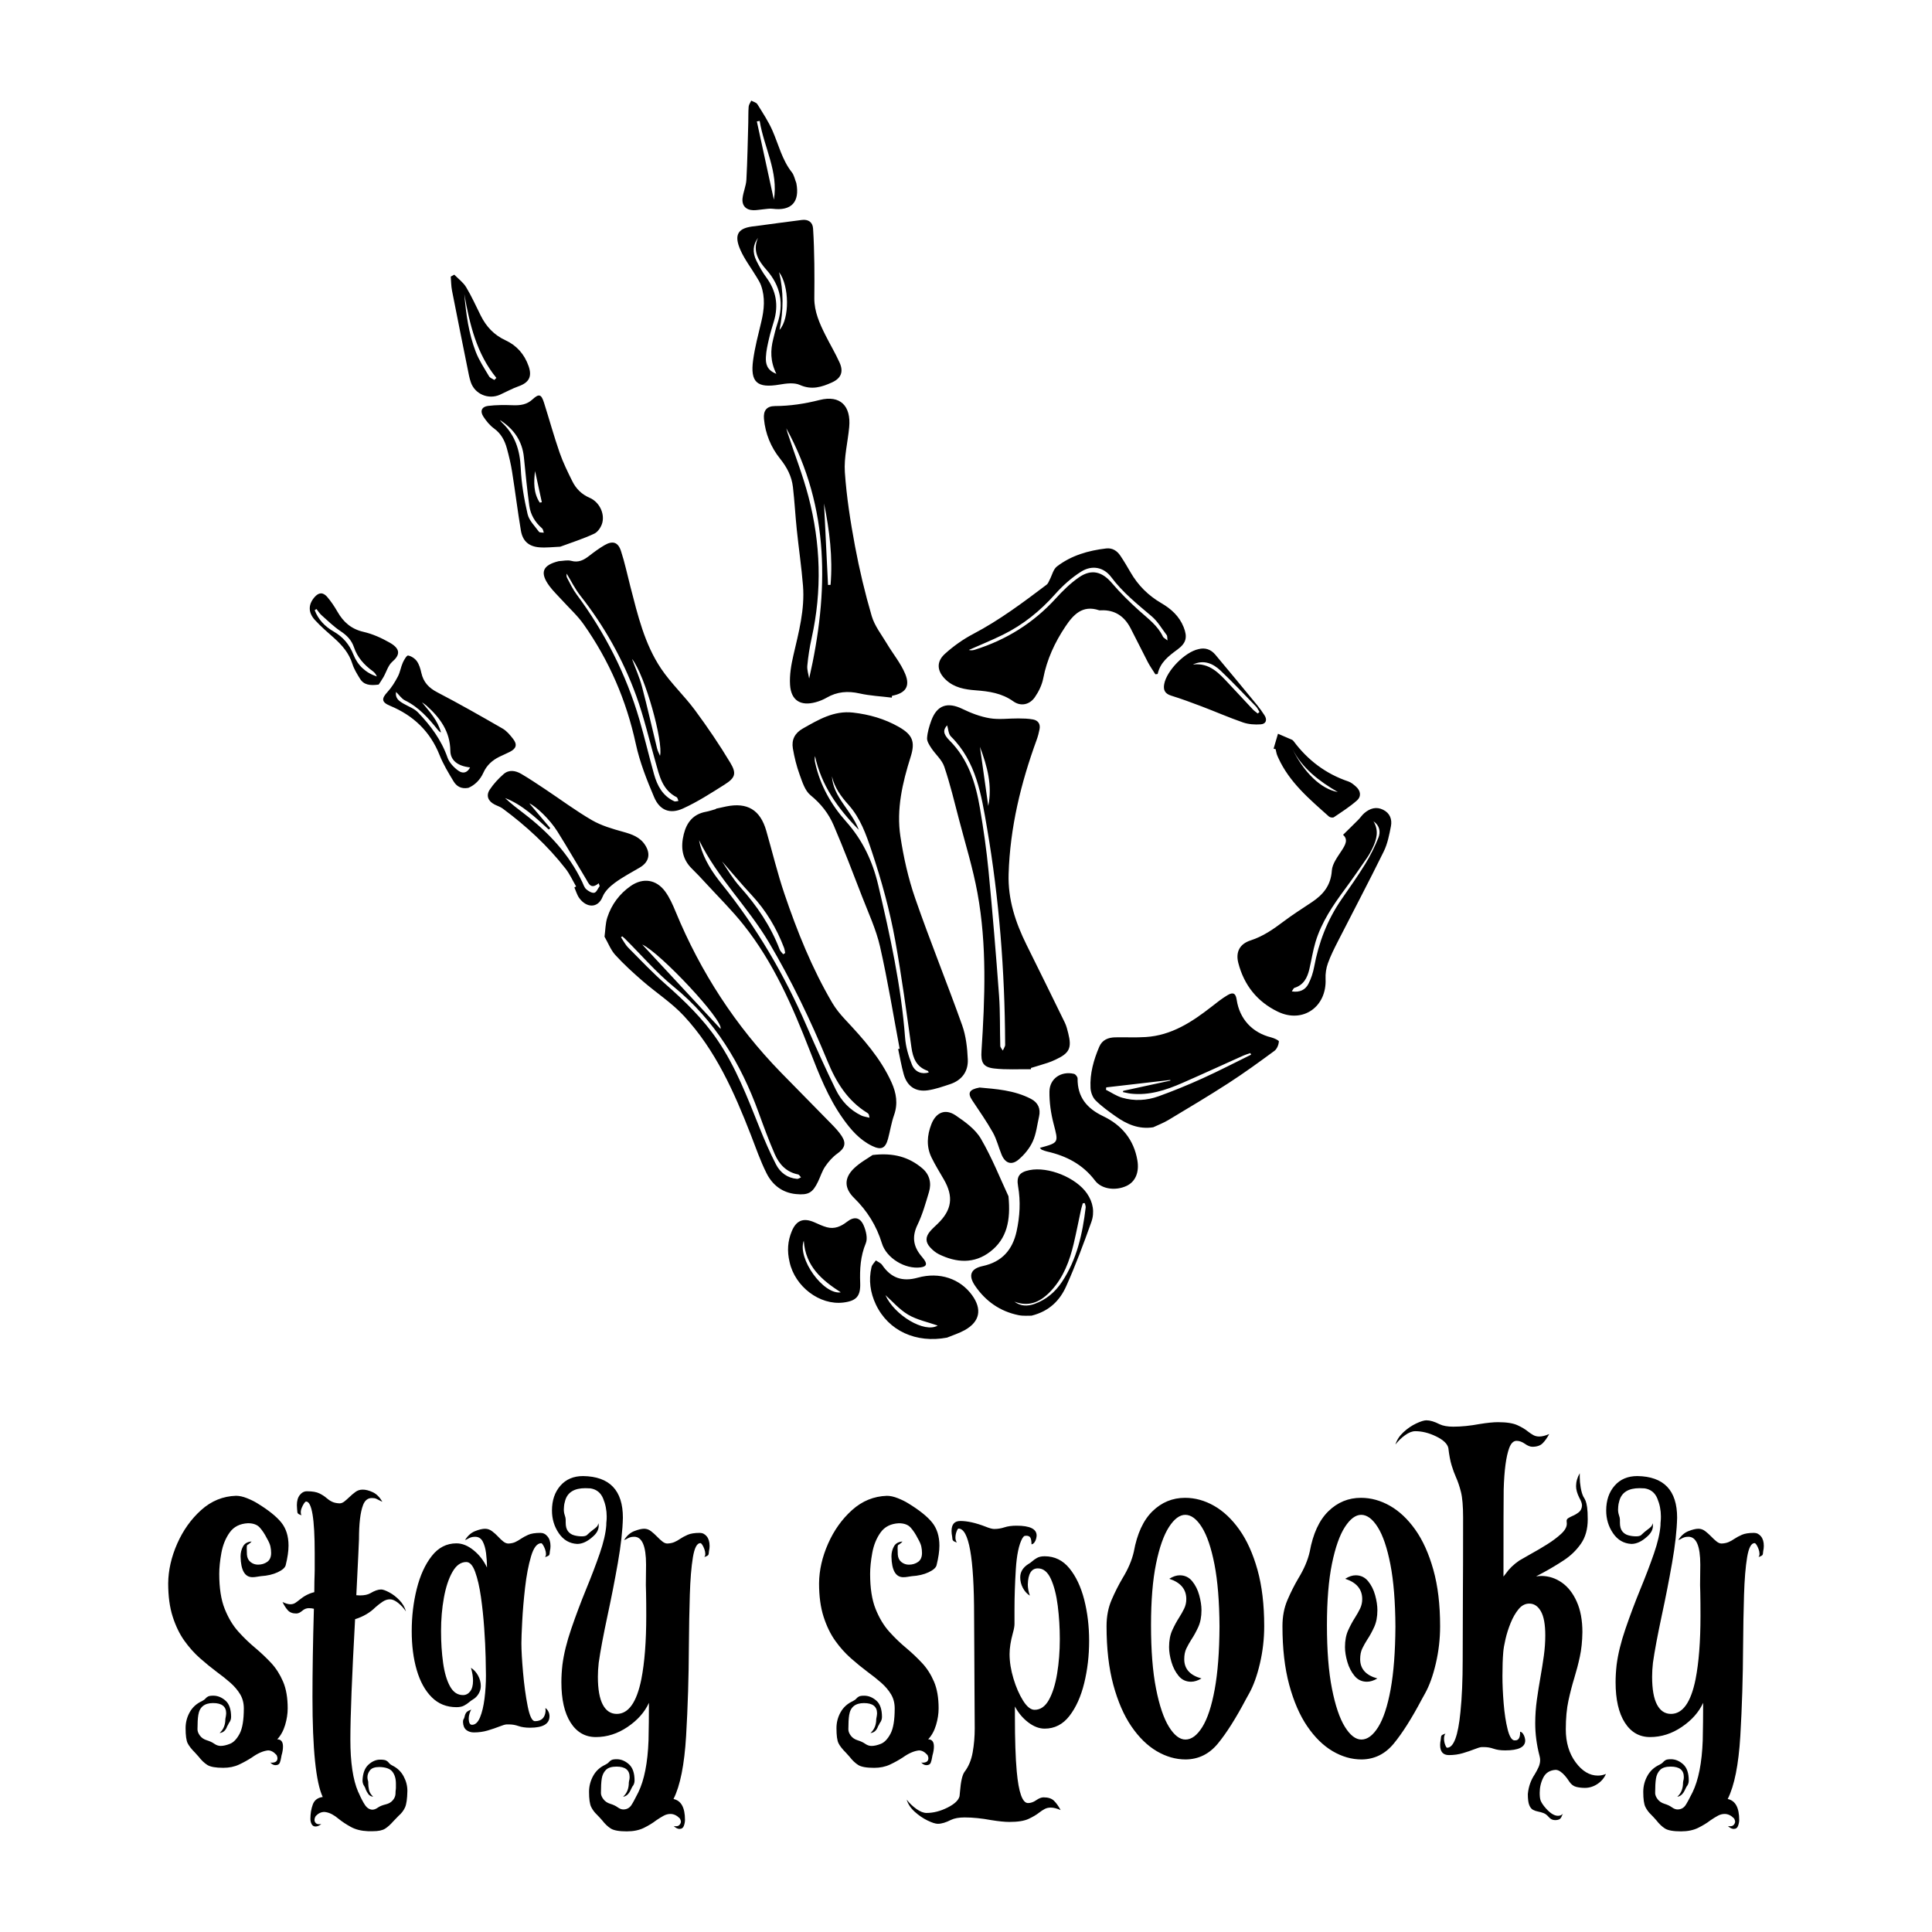 <?xml version="1.0" encoding="utf-8"?>
<!-- Generator: Adobe Illustrator 25.2.0, SVG Export Plug-In . SVG Version: 6.00 Build 0)  -->
<svg version="1.1" id="Layer_1" xmlns="http://www.w3.org/2000/svg" xmlns:xlink="http://www.w3.org/1999/xlink" x="0px" y="0px"
	 viewBox="0 0 1080 1080" style="enable-background:new 0 0 1080 1080;" xml:space="preserve">
<path d="M158.24,940.04c1.72,4.01,2.58,9,2.58,14.96c0,2.98-0.48,6.07-1.43,9.28c-0.96,3.21-2.43,5.88-4.41,8.02
	c2.14,0,3.21,1.34,3.21,4.01c0,1.53-0.27,3.17-0.8,4.93l-0.23,1.26c-0.15,0.99-0.4,1.95-0.74,2.86c-0.34,0.92-1.17,1.38-2.46,1.38
	c-0.99,0-1.95-0.5-2.87-1.49l0.69,0.11c2.22,0,3.32-0.84,3.32-2.52c0-0.31-0.06-0.61-0.17-0.92c-0.11-0.31-0.21-0.57-0.29-0.8
	l-0.23-0.23c-1.45-1.6-2.98-2.41-4.58-2.41c-2.75,0.3-5.73,1.6-8.94,3.9c-2.22,1.45-4.62,2.79-7.22,4.01
	c-2.6,1.22-5.54,1.83-8.83,1.83c-4.28,0-7.26-0.54-8.94-1.6c-1.68-1.07-3.29-2.6-4.81-4.58l-2.06-2.29
	c-1.99-1.99-3.36-3.74-4.13-5.27c-0.76-1.53-1.15-4.35-1.15-8.48c0-3.13,0.76-6.07,2.29-8.83c1.53-2.75,3.78-4.81,6.76-6.19
	c0.92-0.46,1.58-0.93,2.01-1.43c0.42-0.5,0.92-0.9,1.49-1.2c0.57-0.3,1.55-0.46,2.92-0.46c2.44,0,4.72,0.92,6.82,2.75
	c2.1,1.83,3.15,4.89,3.15,9.17c0,1.22-0.42,2.37-1.26,3.44c-0.23,0.54-0.54,1.11-0.92,1.72c-0.84,2.37-2.25,3.63-4.24,3.78
	c2.14-1.91,3.21-4.51,3.21-7.79c0.3-1.53,0.46-2.6,0.46-3.21c0-3.82-2.45-5.73-7.33-5.73c-4.81,0-7.56,2.22-8.25,6.65
	c-0.31,1.91-0.46,4.58-0.46,8.02c0,1.15,0.46,2.33,1.38,3.55c0.92,1.22,2.2,2.08,3.84,2.58c1.64,0.5,3.04,1.15,4.18,1.95
	c1.15,0.8,2.33,1.2,3.55,1.2c1.53,0,3.28-0.4,5.27-1.2c1.99-0.8,3.76-2.67,5.33-5.62c1.56-2.94,2.35-7.66,2.35-14.15
	c0-2.98-0.69-5.62-2.06-7.91c-1.38-2.29-3.19-4.43-5.44-6.42c-2.25-1.99-4.8-4.01-7.62-6.07c-3.06-2.29-6.17-4.83-9.34-7.62
	c-3.17-2.79-6.09-6.05-8.77-9.8c-2.67-3.74-4.85-8.23-6.53-13.47c-1.68-5.23-2.52-11.44-2.52-18.62c0.08-7.34,1.76-14.73,5.04-22.18
	c3.28-7.45,7.75-13.71,13.41-18.8c5.65-5.08,12.15-7.74,19.48-7.96c1.83,0,3.86,0.44,6.07,1.32c2.22,0.88,4.13,1.82,5.73,2.81
	c6.26,3.82,10.75,7.41,13.47,10.77c2.71,3.36,4.07,7.68,4.07,12.95c0,3.06-0.54,6.73-1.6,11c-0.38,1.37-1.87,2.68-4.47,3.9
	c-2.6,1.22-5.73,1.95-9.4,2.18c-0.69,0.08-1.43,0.19-2.23,0.34c-0.8,0.15-1.62,0.23-2.46,0.23c-4.28,0-6.49-3.86-6.65-11.58
	c0-2.06,0.46-3.93,1.38-5.62c0.92-1.68,2.52-2.6,4.81-2.75c-0.46,0.54-1.07,1.07-1.83,1.6c-0.23,0.08-0.44,0.21-0.63,0.4
	c-0.19,0.19-0.29,0.74-0.29,1.66l0.11,3.67c0.15,1.83,0.84,3.23,2.06,4.18c1.22,0.96,2.6,1.43,4.13,1.43c1.99,0,3.7-0.52,5.16-1.55
	c1.45-1.03,2.18-2.69,2.18-4.99c0-1.22-0.13-2.44-0.4-3.67c-0.27-1.22-0.94-2.75-2.01-4.58c-1.15-2.29-2.45-4.26-3.9-5.9
	c-1.45-1.64-3.67-2.46-6.65-2.46c-4.51,0.23-7.91,1.95-10.2,5.16c-2.29,3.21-3.84,7.01-4.64,11.4c-0.8,4.39-1.2,8.31-1.2,11.75
	c0,7.95,1.01,14.46,3.04,19.54c2.02,5.08,4.58,9.34,7.68,12.78c3.09,3.44,6.36,6.57,9.8,9.4c3.06,2.6,5.92,5.33,8.6,8.19
	C154.32,932.59,156.52,936.03,158.24,940.04z M219.38,986.97c-0.92-0.46-1.57-0.96-1.95-1.49c-0.38-0.54-0.9-0.97-1.55-1.32
	c-0.65-0.34-1.78-0.51-3.38-0.51c-2.29,0-4.47,0.93-6.53,2.81c-2.06,1.87-3.17,4.83-3.32,8.88c0,1.15,0.34,2.22,1.03,3.21
	c0.46,0.76,0.69,1.3,0.69,1.6c0.38,0.92,0.88,1.81,1.49,2.69c0.61,0.88,1.53,1.39,2.75,1.55c-1.3-1.22-2.08-2.52-2.35-3.9
	c-0.27-1.37-0.4-2.52-0.4-3.44v-0.57c0-0.46-0.04-0.76-0.12-0.92c-0.23-0.69-0.34-1.38-0.34-2.06c0-1.38,0.48-2.68,1.43-3.9
	c0.96-1.22,2.69-1.83,5.21-1.83c3.59,0.08,6.04,0.95,7.33,2.64c1.3,1.68,1.95,3.9,1.95,6.65v2.52c0,0.23-0.02,0.46-0.06,0.69
	c-0.04,0.23-0.08,0.55-0.12,0.98c-0.04,0.42-0.06,0.97-0.06,1.66c-0.08,1.22-0.59,2.39-1.55,3.5c-0.96,1.11-2.23,1.85-3.84,2.23
	c-1.91,0.46-3.4,1.07-4.47,1.83c-1.07,0.76-2.1,1.15-3.09,1.15c-1.6-0.08-2.96-0.94-4.07-2.58c-1.11-1.64-2.27-3.88-3.5-6.7
	l-0.34-0.69c-2.91-6.72-4.36-16.47-4.36-29.22c0-12.99,0.88-35.41,2.64-67.28c4.58-1.45,8.37-3.67,11.35-6.65
	c1.38-1.22,2.73-2.27,4.07-3.15c1.34-0.88,2.69-1.32,4.07-1.32c1.37,0,2.9,0.67,4.58,2.01c1.68,1.34,3.13,2.92,4.36,4.76
	c-0.61-2.29-1.82-4.37-3.61-6.25c-1.8-1.87-3.71-3.34-5.73-4.41c-2.03-1.07-3.53-1.61-4.53-1.61c-1.68,0-3.67,0.69-5.96,2.06
	c-1.45,0.84-3.4,1.26-5.85,1.26l-2.06-0.11c0.99-19.86,1.49-30.29,1.49-31.29c0-8.79,0.76-15.17,2.29-19.14
	c0.99-2.6,2.64-3.9,4.93-3.9c0.99,0,1.79,0.13,2.41,0.4c0.61,0.27,1.18,0.55,1.72,0.86c0.53,0.31,1.11,0.57,1.72,0.8
	c-1.53-2.6-3.32-4.37-5.39-5.33c-2.06-0.96-3.94-1.43-5.62-1.43c-1.53,0-2.89,0.44-4.07,1.32c-1.19,0.88-2.29,1.82-3.32,2.81
	c-1.03,0.99-1.99,1.83-2.87,2.52c-0.88,0.69-1.78,1.03-2.69,1.03c-1.68-0.08-3.08-0.38-4.18-0.92c-1.11-0.53-2.16-1.24-3.15-2.12
	c-0.99-0.88-2.29-1.72-3.9-2.52c-1.6-0.8-3.94-1.2-6.99-1.2c-1.53,0-2.85,0.69-3.95,2.06c-1.11,1.38-1.66,3.29-1.66,5.73l0.12,2.18
	c0.08,0.38,0.11,0.75,0.11,1.09c0,0.34,0.04,0.65,0.12,0.92c0.08,0.27,0.29,0.52,0.63,0.75c0.34,0.23,0.9,0.46,1.66,0.69
	c-0.31-0.38-0.46-0.92-0.46-1.6c0-0.84,0.19-1.72,0.57-2.64c0.38-0.92,0.8-1.72,1.26-2.41c0.46-0.69,0.84-1.03,1.15-1.03
	c3.21,0,4.81,9.63,4.81,28.88v9.28c0,0.92-0.02,1.85-0.06,2.81c-0.04,0.96-0.08,2.18-0.11,3.67c-0.04,1.49-0.06,3.5-0.06,6.02
	c-2.91,0.69-5.66,2.1-8.25,4.24c-0.84,0.69-1.64,1.28-2.41,1.78c-0.76,0.5-1.68,0.74-2.75,0.74c-1.15,0-2.6-0.42-4.35-1.26
	c0.92,1.91,1.91,3.46,2.98,4.64c1.07,1.19,2.64,1.78,4.7,1.78c1.07,0,2.18-0.5,3.32-1.49c1.15-0.99,2.37-1.49,3.67-1.49
	c1.07,0,2.02,0.12,2.87,0.34c-0.54,18.72-0.8,35.19-0.8,49.4c0,29.03,1.91,47.64,5.73,55.81c-2.83,0.38-4.68,1.79-5.56,4.24
	c-0.88,2.44-1.32,5.12-1.32,8.02c0,1.07,0.23,2.04,0.69,2.92c0.46,0.88,1.18,1.32,2.18,1.32c1.07,0,2.14-0.46,3.21-1.38l-1.15,0.12
	c-0.92,0-1.59-0.25-2.01-0.74c-0.42-0.5-0.63-1.01-0.63-1.55c0-0.76,0.19-1.45,0.57-2.06l0.11-0.23c1.45-1.53,3.06-2.29,4.81-2.29
	l0.92,0.11c2.22,0.38,4.58,1.64,7.11,3.78c1.99,1.61,4.28,3.11,6.88,4.53c2.6,1.41,5.77,2.2,9.51,2.35h2.75
	c3.06,0,5.33-0.48,6.82-1.43c1.49-0.96,3-2.31,4.53-4.07l2.98-3.09c1.6-1.37,2.81-2.94,3.61-4.7c0.8-1.76,1.24-4.85,1.32-9.28
	c0-2.83-0.71-5.54-2.12-8.14C224.21,990.33,222.13,988.34,219.38,986.97z M302.13,856.89c-2.98,0-5.27,0.36-6.88,1.09
	c-1.6,0.73-2.94,1.45-4.01,2.18c-1.07,0.73-2.12,1.34-3.15,1.83c-1.03,0.5-2.31,0.78-3.84,0.86c-0.99,0-1.97-0.38-2.92-1.15
	c-0.96-0.76-1.93-1.68-2.92-2.75c-0.99-1.07-2.1-2.06-3.32-2.98c-1.22-0.92-2.52-1.38-3.9-1.38c-1.53,0-3.4,0.44-5.62,1.32
	c-2.22,0.88-4.09,2.54-5.62,4.99c0.53-0.15,1.05-0.38,1.55-0.69c0.5-0.3,1.07-0.57,1.72-0.8c0.65-0.23,1.43-0.34,2.35-0.34
	c1.91,0,3.32,0.86,4.24,2.58c0.92,1.72,1.55,3.9,1.89,6.53c0.34,2.64,0.52,5.33,0.52,8.08c-1.83-3.9-4.34-7.12-7.51-9.68
	c-3.17-2.56-6.36-3.84-9.57-3.84c-5.5,0-10.11,2.37-13.81,7.11c-3.71,4.74-6.49,10.85-8.37,18.34c-1.87,7.49-2.81,15.36-2.81,23.61
	c0,8.1,0.93,15.36,2.81,21.77c1.87,6.42,4.66,11.48,8.37,15.19c3.7,3.71,8.31,5.56,13.81,5.56c1.76,0,3.17-0.29,4.24-0.86
	c1.07-0.57,1.99-1.18,2.75-1.83c0.76-0.65,1.53-1.2,2.29-1.66c1.3-0.76,2.35-1.83,3.15-3.21s1.2-2.79,1.2-4.24
	c0-2.06-0.52-4.03-1.55-5.9c-1.03-1.87-2.35-3.3-3.95-4.3c0.76,2.6,1.15,5,1.15,7.22c0,2.6-0.54,4.58-1.6,5.96
	c-1.07,1.38-2.41,2.06-4.01,2.06c-3.06,0-5.48-1.64-7.28-4.93c-1.8-3.28-3.08-7.66-3.84-13.12c-0.76-5.46-1.15-11.36-1.15-17.71
	c0-6.57,0.53-12.8,1.6-18.68c1.07-5.88,2.65-10.68,4.76-14.38c2.1-3.71,4.68-5.56,7.74-5.56c1.99,0,3.65,1.85,4.99,5.56
	c1.34,3.71,2.41,8.37,3.21,13.98c0.8,5.61,1.41,11.42,1.83,17.42c0.42,6,0.69,11.42,0.8,16.27c0.11,4.85,0.17,8.23,0.17,10.14
	c0,4.43-0.27,8.77-0.8,13.01c-0.54,4.24-1.38,7.74-2.52,10.49c-1.15,2.75-2.64,4.13-4.47,4.13c-1.22,0-1.83-1.22-1.83-3.67
	c0-0.76,0.15-1.66,0.46-2.69c0.3-1.03,0.65-1.74,1.03-2.12c-1.53,0.46-2.52,1.05-2.98,1.78c-0.46,0.73-0.76,1.55-0.92,2.46
	c-0.08,0.38-0.23,0.74-0.46,1.09s-0.34,0.86-0.34,1.55c0.08,2.06,0.69,3.55,1.83,4.47c1.15,0.92,2.56,1.38,4.24,1.38
	c2.75,0,5.35-0.36,7.79-1.09c2.44-0.73,4.58-1.45,6.42-2.18c1.83-0.73,3.17-1.13,4.01-1.2h1.49c1.76,0,3.51,0.3,5.27,0.92
	c1.76,0.61,3.9,0.92,6.42,0.92c7.26,0,10.89-2.14,10.89-6.42c0-0.99-0.23-1.91-0.69-2.75c-0.46-0.84-0.99-1.45-1.6-1.83l0.11,1.61
	c-0.31,3.82-2.29,5.73-5.96,5.73c-1.6,0-2.96-2.81-4.07-8.42c-1.11-5.62-1.97-11.9-2.58-18.85c-0.61-6.95-0.92-12.38-0.92-16.28
	c0-2.37,0.15-6.47,0.46-12.32c0.3-5.85,0.84-12.11,1.6-18.8c0.76-6.69,1.87-12.49,3.32-17.42c1.45-4.93,3.36-7.39,5.73-7.39
	c0.23,0,0.55,0.33,0.97,0.97c0.42,0.65,0.8,1.45,1.15,2.41c0.34,0.96,0.52,1.85,0.52,2.69c0,0.69-0.19,1.26-0.57,1.72
	c1.45-0.46,2.25-0.88,2.41-1.26c0.15-0.38,0.23-0.72,0.23-1.03c0-0.3,0.04-0.65,0.11-1.03c0.23-0.99,0.34-1.95,0.34-2.86
	c0-2.29-0.56-4.09-1.66-5.39C304.98,857.54,303.66,856.89,302.13,856.89z M391.18,856.89c-2.9,0-5.18,0.36-6.82,1.09
	c-1.64,0.73-3.02,1.47-4.13,2.23c-1.11,0.76-2.2,1.38-3.27,1.83c-1.07,0.46-2.37,0.73-3.9,0.8c-0.92,0-1.85-0.38-2.81-1.15
	c-0.96-0.76-1.95-1.68-2.98-2.75c-1.03-1.07-2.14-2.06-3.32-2.98c-1.19-0.92-2.46-1.38-3.84-1.38c-1.45,0-3.31,0.44-5.56,1.32
	c-2.25,0.88-4.15,2.54-5.67,4.99c0.53-0.15,1.05-0.38,1.55-0.69c0.5-0.3,1.07-0.57,1.72-0.8c0.65-0.23,1.43-0.34,2.35-0.34
	c4.43,0,6.65,5.2,6.65,15.59l-0.12,11.46l0.12,4.35c0.08,3.44,0.11,7.68,0.11,12.72c0,14.37-0.92,26.21-2.75,35.53
	c-2.6,12.91-7.18,19.37-13.75,19.37c-3.36,0-5.96-1.72-7.79-5.16c-1.83-3.44-2.75-8.63-2.75-15.59c0-2.44,0.15-5.04,0.46-7.79
	c0.92-6.57,2.6-15.55,5.04-26.93c2.06-9.55,3.95-19.21,5.67-29c1.72-9.78,2.65-18.18,2.81-25.21c0-15.28-7.41-23.04-22.23-23.27
	c-5.35,0-9.59,1.8-12.72,5.39c-3.13,3.59-4.7,8.21-4.7,13.87c0,4.74,1.28,8.98,3.84,12.72c2.56,3.75,5.98,5.73,10.26,5.96
	c2.9,0,5.88-1.41,8.94-4.24c2.06-1.83,3.09-3.82,3.09-5.96c0-0.46-0.08-0.92-0.23-1.37c-0.08,0.76-0.34,1.39-0.8,1.89
	c-0.46,0.5-1.15,1.07-2.06,1.72c-0.92,0.65-2.14,1.7-3.67,3.15c-0.61,0.38-1.49,0.57-2.64,0.57c-1.45,0-2.89-0.19-4.3-0.57
	c-1.42-0.38-2.56-1.13-3.44-2.24c-0.88-1.11-1.32-2.73-1.32-4.87v-1.61c0-0.69-0.17-1.53-0.52-2.52c-0.34-0.99-0.52-2.06-0.52-3.21
	l0.11-1.83c0-0.61,0.23-1.72,0.69-3.32c1.38-4.51,5.12-6.76,11.23-6.76l2.87,0.11c3.36,0.54,5.71,2.41,7.05,5.62
	c1.34,3.21,2.01,6.57,2.01,10.08c0,1.22-0.04,2.12-0.12,2.69c-0.08,0.57-0.11,1.32-0.11,2.24c-0.31,4.35-1.53,9.63-3.67,15.82
	c-2.14,6.19-4.66,12.8-7.56,19.83c-3.06,7.49-5.85,14.92-8.37,22.29c-2.52,7.37-4.16,14.08-4.93,20.11
	c-0.38,3.44-0.57,6.65-0.57,9.63c0,9.7,1.72,17.25,5.16,22.63c3.44,5.39,8.14,8.08,14.1,8.08c6.26,0,12.19-1.89,17.76-5.67
	c5.58-3.78,9.55-8.27,11.92-13.47c0,7.18-0.08,14.21-0.23,21.09c-0.46,12.45-2.37,22.12-5.73,29c-1.91,3.82-3.25,6.26-4.01,7.33
	c-1.07,1.45-2.52,2.18-4.36,2.18c-0.99,0-2.05-0.4-3.15-1.2c-1.11-0.8-2.48-1.45-4.13-1.95c-1.64-0.5-2.92-1.36-3.84-2.58
	c-0.92-1.22-1.38-2.37-1.38-3.44c0-3.44,0.15-6.13,0.46-8.08c0.3-1.95,1.07-3.55,2.29-4.81c1.22-1.26,3.21-1.89,5.96-1.89
	c4.89,0,7.33,1.95,7.33,5.85c0,0.76-0.11,1.53-0.34,2.29l-0.11,0.8c0,3.36-1.07,6-3.21,7.91c1.83-0.23,3.28-1.57,4.35-4.01l0.8-1.6
	c0.84-0.99,1.26-2.14,1.26-3.44c0-4.2-1.05-7.24-3.15-9.11c-2.1-1.87-4.37-2.81-6.82-2.81c-1.38,0-2.35,0.15-2.92,0.46
	c-0.57,0.3-1.07,0.71-1.49,1.2c-0.42,0.5-1.09,0.97-2.01,1.43c-2.98,1.38-5.23,3.46-6.76,6.25c-1.53,2.79-2.29,5.75-2.29,8.88
	c0,4.05,0.4,6.88,1.2,8.48c0.8,1.6,1.85,3.02,3.15,4.24c0.92,0.92,1.91,1.99,2.98,3.21c1.53,1.99,3.13,3.51,4.81,4.58
	c1.68,1.07,4.66,1.6,8.94,1.6c3.74,0,6.93-0.65,9.57-1.95c2.64-1.3,4.95-2.71,6.93-4.24c1.45-0.99,2.81-1.83,4.07-2.52
	c1.26-0.69,2.54-1.03,3.84-1.03c1.83,0,3.55,0.8,5.16,2.41l0.23,0.34c0.08,0.15,0.17,0.38,0.29,0.69c0.11,0.3,0.17,0.61,0.17,0.92
	c0,0.53-0.23,1.09-0.69,1.66c-0.46,0.57-1.15,0.86-2.06,0.86c-0.54,0-0.96-0.04-1.26-0.11c1.15,1.07,2.22,1.6,3.21,1.6
	c1.22,0,2.04-0.57,2.46-1.72c0.42-1.15,0.63-2.25,0.63-3.32c0-6.88-2.14-10.77-6.42-11.69c3.74-7.41,6.09-19.18,7.05-35.3
	c0.95-16.12,1.47-32.85,1.55-50.2c0.08-10.39,0.25-19.92,0.52-28.6c0.27-8.67,0.84-15.66,1.72-20.97c0.88-5.31,2.27-7.97,4.18-7.97
	c0.3,0,0.67,0.33,1.09,0.97c0.42,0.65,0.8,1.45,1.15,2.41c0.34,0.96,0.52,1.85,0.52,2.69c0,0.69-0.19,1.26-0.57,1.72
	c1.38-0.46,2.14-0.88,2.29-1.26c0.15-0.38,0.23-0.72,0.23-1.03c0-0.3,0.04-0.65,0.11-1.03c0.23-0.99,0.34-1.95,0.34-2.86
	c0-2.29-0.54-4.09-1.6-5.39C394.01,857.54,392.71,856.89,391.18,856.89z M518.28,980.89l0.23,0.23c0.08,0.23,0.17,0.5,0.29,0.8
	c0.12,0.3,0.17,0.61,0.17,0.92c0,1.68-1.11,2.52-3.32,2.52l-0.69-0.11c0.92,0.99,1.87,1.49,2.87,1.49c1.3,0,2.12-0.46,2.46-1.38
	c0.34-0.92,0.59-1.87,0.74-2.86l0.23-1.26c0.53-1.76,0.8-3.4,0.8-4.93c0-2.67-1.07-4.01-3.21-4.01c1.99-2.14,3.46-4.81,4.41-8.02
	c0.96-3.21,1.43-6.3,1.43-9.28c0-5.96-0.86-10.95-2.58-14.96c-1.72-4.01-3.92-7.45-6.59-10.31c-2.67-2.87-5.54-5.6-8.6-8.19
	c-3.44-2.83-6.71-5.96-9.8-9.4c-3.09-3.44-5.65-7.7-7.68-12.78c-2.03-5.08-3.04-11.59-3.04-19.54c0-3.44,0.4-7.35,1.2-11.75
	c0.8-4.39,2.35-8.19,4.64-11.4c2.29-3.21,5.69-4.93,10.2-5.16c2.98,0,5.19,0.82,6.65,2.46c1.45,1.64,2.75,3.61,3.9,5.9
	c1.07,1.83,1.74,3.36,2.01,4.58c0.27,1.22,0.4,2.45,0.4,3.67c0,2.29-0.73,3.95-2.18,4.99c-1.45,1.03-3.17,1.55-5.16,1.55
	c-1.53,0-2.91-0.48-4.13-1.43c-1.22-0.95-1.91-2.35-2.06-4.18l-0.11-3.67c0-0.92,0.1-1.47,0.29-1.66c0.19-0.19,0.4-0.32,0.63-0.4
	c0.76-0.53,1.38-1.07,1.83-1.6c-2.29,0.15-3.9,1.07-4.81,2.75c-0.92,1.68-1.38,3.55-1.38,5.62c0.15,7.72,2.37,11.58,6.65,11.58
	c0.84,0,1.66-0.08,2.46-0.23c0.8-0.15,1.55-0.27,2.23-0.34c3.67-0.23,6.8-0.95,9.4-2.18c2.6-1.22,4.09-2.52,4.47-3.9
	c1.07-4.28,1.6-7.95,1.6-11c0-5.27-1.36-9.59-4.07-12.95c-2.71-3.36-7.2-6.95-13.47-10.77c-1.6-0.99-3.52-1.93-5.73-2.81
	c-2.22-0.88-4.24-1.32-6.07-1.32c-7.33,0.23-13.83,2.89-19.48,7.96c-5.65,5.08-10.12,11.35-13.41,18.8
	c-3.29,7.45-4.97,14.84-5.04,22.18c0,7.18,0.84,13.39,2.52,18.62c1.68,5.23,3.86,9.72,6.53,13.47c2.67,3.74,5.6,7.01,8.77,9.8
	c3.17,2.79,6.28,5.33,9.34,7.62c2.82,2.06,5.37,4.09,7.62,6.07c2.25,1.99,4.07,4.13,5.44,6.42c1.38,2.29,2.06,4.93,2.06,7.91
	c0,6.49-0.78,11.21-2.35,14.15c-1.57,2.94-3.34,4.81-5.33,5.62c-1.99,0.8-3.74,1.2-5.27,1.2c-1.22,0-2.41-0.4-3.55-1.2
	c-1.15-0.8-2.54-1.45-4.18-1.95c-1.64-0.5-2.92-1.36-3.84-2.58c-0.92-1.22-1.38-2.41-1.38-3.55c0-3.44,0.15-6.11,0.46-8.02
	c0.69-4.43,3.44-6.65,8.25-6.65c4.89,0,7.33,1.91,7.33,5.73c0,0.61-0.15,1.68-0.46,3.21c0,3.28-1.07,5.88-3.21,7.79
	c1.99-0.15,3.4-1.41,4.24-3.78c0.38-0.61,0.69-1.18,0.92-1.72c0.84-1.07,1.26-2.21,1.26-3.44c0-4.28-1.05-7.34-3.15-9.17
	c-2.1-1.83-4.37-2.75-6.82-2.75c-1.38,0-2.35,0.15-2.92,0.46c-0.57,0.31-1.07,0.71-1.49,1.2c-0.42,0.5-1.09,0.97-2.01,1.43
	c-2.98,1.38-5.23,3.44-6.76,6.19c-1.53,2.75-2.29,5.69-2.29,8.83c0,4.13,0.38,6.95,1.15,8.48c0.76,1.53,2.14,3.28,4.13,5.27
	l2.06,2.29c1.53,1.99,3.13,3.51,4.81,4.58c1.68,1.07,4.66,1.6,8.94,1.6c3.28,0,6.23-0.61,8.83-1.83c2.6-1.22,5-2.56,7.22-4.01
	c3.21-2.29,6.19-3.59,8.94-3.9C515.3,978.49,516.83,979.29,518.28,980.89z M597.82,876.72c-3.67-4.51-8.29-6.76-13.87-6.76
	c-1.76,0-3.17,0.31-4.24,0.92c-1.07,0.61-1.97,1.24-2.69,1.89c-0.73,0.65-1.51,1.2-2.35,1.66c-2.91,1.91-4.36,4.36-4.36,7.34
	c0,2.06,0.5,4.03,1.49,5.9c0.99,1.87,2.29,3.31,3.9,4.3c-0.76-2.22-1.15-4.28-1.15-6.19c0.15-6.03,2.02-9.05,5.62-9.05
	c3.06,0,5.48,1.97,7.28,5.9c1.79,3.94,3.08,8.94,3.84,15.01c0.76,6.07,1.15,12.28,1.15,18.62c0,6.8-0.5,13.22-1.49,19.25
	c-0.99,6.04-2.52,10.93-4.58,14.67c-2.06,3.74-4.74,5.62-8.02,5.62c-2.14,0-4.28-1.7-6.42-5.1c-2.14-3.4-3.94-7.51-5.39-12.32
	c-1.45-4.81-2.18-9.4-2.18-13.75c0-3.36,0.61-7.26,1.83-11.69c0.61-2.14,0.92-3.86,0.92-5.16v-8.37c0-6.8,0.25-14.19,0.74-22.18
	c0.5-7.98,1.7-13.73,3.61-17.25c0.53-0.84,0.96-1.3,1.26-1.38c0.3-0.08,0.61-0.12,0.92-0.12c1.22,0,2.02,0.4,2.41,1.2
	c0.38,0.8,0.57,2.01,0.57,3.61c0.61-0.08,1.15-0.42,1.6-1.03c0.46-0.61,0.78-1.3,0.97-2.06c0.19-0.76,0.29-1.38,0.29-1.83
	c0-3.67-3.74-5.5-11.23-5.5c-2.67,0-4.93,0.31-6.76,0.92c-1.83,0.61-3.74,0.92-5.73,0.92c-1.07,0-2.64-0.42-4.7-1.26
	c-5.5-2.14-10.24-3.21-14.21-3.21c-3.29,0-4.93,1.87-4.93,5.62c0,0.92,0.11,1.95,0.34,3.09c0.08,0.38,0.12,0.73,0.12,1.03
	c0,0.31,0.06,0.59,0.17,0.86c0.12,0.27,0.34,0.52,0.69,0.74c0.34,0.23,0.9,0.46,1.66,0.69c-0.53-0.76-0.8-1.64-0.8-2.63
	c0-1.22,0.21-2.39,0.63-3.5c0.42-1.11,0.78-1.66,1.09-1.66c5.81,0,8.71,16.31,8.71,48.94l0.12,20.4c0,7.34,0.04,14.6,0.11,21.78
	l0.12,20.63c0,4.58-0.38,9.03-1.15,13.35c-0.76,4.32-2.29,7.97-4.58,10.94c-1.22,1.68-2.06,5.39-2.52,11.12l-0.23,2.41
	c-0.54,2.29-2.79,4.43-6.76,6.42c-3.97,1.99-7.87,2.98-11.69,2.98c-1.68,0-3.57-0.74-5.67-2.23c-2.1-1.49-3.91-3.23-5.44-5.22
	c0.76,2.52,2.27,4.8,4.53,6.82c2.25,2.02,4.64,3.65,7.16,4.87c2.52,1.22,4.43,1.83,5.73,1.83c2.06,0,4.51-0.73,7.33-2.18
	c1.91-0.92,4.47-1.38,7.68-1.38c4.51,0,9.44,0.5,14.78,1.49c4.28,0.69,7.68,1.03,10.2,1.03c4.74,0,8.33-0.57,10.77-1.72
	c2.44-1.15,4.43-2.33,5.96-3.55c0.99-0.76,1.99-1.42,2.98-1.95c0.99-0.54,2.14-0.8,3.44-0.8c1.53,0,3.36,0.46,5.5,1.38
	c-1.15-2.14-2.37-3.86-3.67-5.16c-1.3-1.3-3.25-1.95-5.85-1.95c-1.22,0-2.6,0.53-4.13,1.6c-1.53,1.07-3.06,1.6-4.58,1.6
	c-3.13,0-5.23-5.89-6.3-17.65c-0.69-7.56-1.03-17.8-1.03-30.72v-5.62c1.91,3.59,4.39,6.55,7.45,8.88c3.06,2.33,6.11,3.5,9.17,3.5
	c5.58,0,10.2-2.37,13.87-7.11c3.67-4.74,6.42-10.85,8.25-18.34c1.83-7.49,2.75-15.36,2.75-23.61c0-8.18-0.92-15.85-2.75-23.04
	C604.24,887.07,601.49,881.22,597.82,876.72z M666.01,916.48c1.38-2.06,2.65-4.39,3.84-6.99c1.18-2.6,1.78-5.73,1.78-9.4
	c0-2.52-0.42-5.31-1.26-8.37c-0.84-3.06-2.16-5.67-3.95-7.85c-1.8-2.18-4.11-3.27-6.93-3.27c-1.83,0-3.78,0.65-5.85,1.95
	c6.34,2.06,9.51,5.85,9.51,11.35c0,1.91-0.4,3.69-1.2,5.33c-0.8,1.64-1.74,3.31-2.81,4.99c-1.38,2.14-2.66,4.51-3.84,7.11
	c-1.19,2.6-1.78,5.73-1.78,9.4c0,2.52,0.44,5.29,1.32,8.31c0.88,3.02,2.22,5.62,4.01,7.79c1.79,2.18,4.11,3.27,6.93,3.27
	c1.83,0,3.78-0.61,5.85-1.83c-6.42-1.76-9.63-5.35-9.63-10.77c0-2.37,0.4-4.37,1.2-6.02C664.01,919.83,664.94,918.17,666.01,916.48z
	 M702.92,877.46c2.52,8.98,3.78,19.5,3.78,31.58c0,7.11-0.8,14.08-2.41,20.92c-1.6,6.84-3.63,12.44-6.07,16.79l-1.72,3.1
	c-5.65,10.7-10.89,18.97-15.7,24.81c-4.81,5.85-10.81,8.81-17.99,8.88c-5.58,0-10.98-1.55-16.22-4.64
	c-5.23-3.09-9.95-7.72-14.15-13.87c-4.2-6.15-7.56-13.89-10.09-23.21c-2.52-9.32-3.78-20.25-3.78-32.78
	c0-5.42,0.93-10.31,2.81-14.67c1.87-4.36,3.92-8.4,6.13-12.15c3.13-5.12,5.23-10.05,6.3-14.79c1.83-10.08,5.31-17.63,10.43-22.63
	c5.12-5,11.19-7.51,18.22-7.51c5.58,0,10.98,1.49,16.22,4.47c5.23,2.98,9.95,7.43,14.15,13.35
	C697.03,861.03,700.4,868.48,702.92,877.46z M681.71,909.26c-0.08-13.91-1.01-25.48-2.81-34.73c-1.8-9.24-4.15-16.18-7.05-20.8
	c-2.9-4.62-6-6.93-9.28-6.93c-3.13,0-6.17,2.27-9.11,6.82c-2.94,4.55-5.35,11.39-7.22,20.51c-1.87,9.13-2.81,20.57-2.81,34.33
	c0,14.21,0.93,26.06,2.81,35.53c1.87,9.48,4.28,16.58,7.22,21.32c2.94,4.74,6.02,7.11,9.23,7.11c3.36,0,6.49-2.33,9.4-6.99
	c2.9-4.66,5.21-11.67,6.93-21.03C680.74,935.03,681.64,923.32,681.71,909.26z M764.35,916.48c1.38-2.06,2.65-4.39,3.84-6.99
	c1.18-2.6,1.78-5.73,1.78-9.4c0-2.52-0.42-5.31-1.26-8.37c-0.84-3.06-2.16-5.67-3.95-7.85c-1.8-2.18-4.11-3.27-6.93-3.27
	c-1.83,0-3.78,0.65-5.85,1.95c6.34,2.06,9.51,5.85,9.51,11.35c0,1.91-0.4,3.69-1.2,5.33c-0.8,1.64-1.74,3.31-2.81,4.99
	c-1.38,2.14-2.66,4.51-3.84,7.11c-1.19,2.6-1.78,5.73-1.78,9.4c0,2.52,0.44,5.29,1.32,8.31c0.88,3.02,2.22,5.62,4.01,7.79
	c1.79,2.18,4.11,3.27,6.93,3.27c1.83,0,3.78-0.61,5.85-1.83c-6.42-1.76-9.63-5.35-9.63-10.77c0-2.37,0.4-4.37,1.2-6.02
	C762.34,919.83,763.28,918.17,764.35,916.48z M805.03,909.04c0,7.11-0.8,14.08-2.41,20.92c-1.6,6.84-3.63,12.44-6.07,16.79
	l-1.72,3.1c-5.65,10.7-10.89,18.97-15.7,24.81c-4.81,5.85-10.81,8.81-17.99,8.88c-5.58,0-10.98-1.55-16.22-4.64
	c-5.23-3.09-9.95-7.72-14.15-13.87c-4.2-6.15-7.56-13.89-10.09-23.21c-2.52-9.32-3.78-20.25-3.78-32.78
	c0-5.42,0.93-10.31,2.81-14.67c1.87-4.36,3.92-8.4,6.13-12.15c3.13-5.12,5.23-10.05,6.3-14.79c1.83-10.08,5.31-17.63,10.43-22.63
	c5.12-5,11.19-7.51,18.22-7.51c5.58,0,10.98,1.49,16.22,4.47c5.23,2.98,9.95,7.43,14.15,13.35c4.2,5.92,7.56,13.37,10.08,22.35
	C803.77,886.44,805.03,896.96,805.03,909.04z M780.05,909.26c-0.08-13.91-1.01-25.48-2.81-34.73c-1.8-9.24-4.15-16.18-7.05-20.8
	c-2.9-4.62-6-6.93-9.28-6.93c-3.13,0-6.17,2.27-9.11,6.82c-2.94,4.55-5.35,11.39-7.22,20.51c-1.87,9.13-2.81,20.57-2.81,34.33
	c0,14.21,0.93,26.06,2.81,35.53c1.87,9.48,4.28,16.58,7.22,21.32c2.94,4.74,6.02,7.11,9.23,7.11c3.36,0,6.49-2.33,9.4-6.99
	c2.9-4.66,5.21-11.67,6.93-21.03C779.07,935.03,779.97,923.32,780.05,909.26z M880.79,985.14c-3.67-4.97-5.5-11.12-5.5-18.45
	c0-6.19,0.5-11.56,1.49-16.1c0.99-4.54,2.08-8.75,3.27-12.61c1.18-3.86,2.22-7.81,3.09-11.86c0.88-4.05,1.36-8.63,1.43-13.75
	c0-6.65-1.05-12.32-3.15-17.02c-2.1-4.7-4.87-8.25-8.31-10.66c-3.44-2.41-7.18-3.65-11.23-3.72c-0.99,0-2.06,0.08-3.21,0.23
	l3.9-2.06c3.97-2.14,7.87-4.47,11.69-6.99c3.82-2.52,6.99-5.6,9.51-9.23c2.52-3.63,3.78-8.15,3.78-13.58c0-2.9-0.12-5.14-0.34-6.71
	c-0.23-1.57-0.5-2.73-0.8-3.5c-0.31-0.76-0.57-1.32-0.8-1.66c-0.23-0.34-0.42-0.67-0.57-0.97c-0.61-1.3-1.09-2.96-1.43-4.99
	c-0.34-2.02-0.52-3.91-0.52-5.67v-2.29c-1.38,2.37-2.06,4.78-2.06,7.22c0,1.91,0.61,4.09,1.83,6.53c0.99,1.76,1.49,3.17,1.49,4.24
	c-0.08,1.68-0.69,2.96-1.83,3.84c-1.15,0.88-2.37,1.59-3.67,2.12c-0.84,0.38-1.57,0.76-2.18,1.15c-0.61,0.38-0.92,0.88-0.92,1.49
	l0.11,1.6c0,1.83-1.05,3.72-3.15,5.67c-2.1,1.95-4.7,3.9-7.79,5.85c-3.1,1.95-6.25,3.8-9.46,5.56l-6.19,3.55
	c-3.13,2.14-5.65,4.58-7.56,7.33l-1.26,1.6c0-27.89,0.04-44.09,0.12-48.59c0.3-10.77,1.34-18.53,3.09-23.27
	c0.99-2.67,2.37-4.01,4.13-4.01c1.53,0,3.07,0.56,4.64,1.66c1.57,1.11,2.96,1.66,4.18,1.66c2.52,0,4.43-0.65,5.73-1.95
	c1.3-1.3,2.52-3.02,3.67-5.16c-2.14,0.92-3.97,1.38-5.5,1.38c-1.3,0-2.43-0.27-3.38-0.8c-0.96-0.53-1.93-1.18-2.92-1.95
	c-1.45-1.22-3.42-2.41-5.9-3.55c-2.48-1.15-6.13-1.72-10.95-1.72c-2.52,0-5.92,0.34-10.2,1.03c-5.35,1-10.28,1.49-14.78,1.49
	c-3.21,0-5.77-0.46-7.68-1.38c-2.83-1.45-5.27-2.18-7.33-2.18c-1.3,0-3.21,0.59-5.73,1.78c-2.52,1.19-4.89,2.81-7.11,4.87
	c-2.22,2.06-3.7,4.35-4.47,6.88c1.53-1.99,3.32-3.73,5.39-5.22s3.97-2.23,5.73-2.23c3.74,0,7.62,0.97,11.63,2.92
	c4.01,1.95,6.28,4.11,6.82,6.48c0.46,3.97,1.07,7.2,1.83,9.68c0.76,2.48,1.56,4.68,2.41,6.59c1.07,2.37,2.01,5.14,2.81,8.31
	c0.8,3.17,1.2,7.93,1.2,14.27c0,20.33-0.04,34.31-0.11,41.95l-0.12,37.71c0,11.23-0.42,20.94-1.26,29.11
	c-1.3,13.29-3.78,19.94-7.45,19.94c-0.31,0-0.67-0.56-1.09-1.66c-0.42-1.11-0.63-2.27-0.63-3.5c0-1.15,0.27-2.06,0.8-2.75
	c-1.38,0.46-2.14,0.88-2.29,1.26c-0.15,0.38-0.23,0.73-0.23,1.03c0,0.31-0.04,0.65-0.12,1.03c-0.23,1.15-0.34,2.18-0.34,3.09
	c0,3.74,1.64,5.61,4.93,5.61c2.75,0,5.35-0.36,7.79-1.09c2.44-0.73,4.58-1.45,6.42-2.18c1.83-0.73,3.17-1.13,4.01-1.2h1.49
	c1.76,0,3.51,0.3,5.27,0.92c1.76,0.61,3.9,0.92,6.42,0.92c7.49,0,11.23-1.83,11.23-5.5c0-0.46-0.1-1.05-0.29-1.78
	c-0.19-0.73-0.52-1.42-0.97-2.06c-0.46-0.65-0.99-1.01-1.6-1.09v1.15c-0.15,2.44-1.03,3.67-2.64,3.67h-0.69
	c-1.45-0.23-2.68-2.33-3.67-6.3c-0.99-3.97-1.72-8.75-2.18-14.33c-0.46-5.58-0.69-10.7-0.69-15.36c0-5.19,0.15-9.63,0.46-13.29
	c0.15-1.91,0.57-4.36,1.26-7.34c0.69-2.98,1.64-5.98,2.87-9c1.22-3.02,2.69-5.58,4.41-7.68c1.72-2.1,3.72-3.15,6.02-3.15
	c2.67,0,4.83,1.43,6.47,4.3c1.64,2.86,2.46,7.35,2.46,13.47c0,3.74-0.27,7.55-0.8,11.4c-0.53,3.86-1.17,7.83-1.89,11.92
	c-0.73,4.09-1.39,8.31-2.01,12.66c-0.61,4.36-0.92,8.75-0.92,13.18c0,5.96,0.8,12.03,2.41,18.22c0.23,0.84,0.34,1.61,0.34,2.29
	c0,1.38-0.31,2.73-0.92,4.07c-0.61,1.34-1.34,2.69-2.18,4.07c-2.14,3.21-3.4,6.84-3.78,10.89c0,2.82,0.27,4.89,0.8,6.19
	c0.53,1.3,1.24,2.18,2.12,2.64c0.88,0.46,1.83,0.78,2.86,0.97c1.03,0.19,2.04,0.48,3.04,0.86c0.99,0.38,1.97,1.13,2.92,2.24
	c0.96,1.11,2.08,1.66,3.38,1.66h0.57c1.15-0.08,1.95-0.34,2.41-0.8c0.46-0.46,0.84-1.15,1.15-2.06l0.34-0.69
	c-0.69,0.76-1.6,1.15-2.75,1.15c-2.29,0-4.85-1.76-7.68-5.27c-1.07-1.37-1.76-2.52-2.06-3.44c-0.31-0.92-0.46-2.29-0.46-4.13
	c0-3.06,0.67-5.9,2.01-8.54c1.34-2.64,3.61-4.07,6.82-4.3c0.92,0,1.83,0.32,2.75,0.97c0.92,0.65,1.74,1.39,2.46,2.24
	c0.73,0.84,1.32,1.6,1.78,2.29l0.69,1.03c1.07,1.6,2.37,2.6,3.9,2.98c1.53,0.38,3.13,0.57,4.81,0.57c2.52,0,4.87-0.73,7.05-2.18
	c2.18-1.45,3.76-3.32,4.76-5.62c-1.45,0.61-2.94,0.92-4.47,0.92C888.62,992.59,884.46,990.1,880.79,985.14z M984.4,858.84
	c-1.07-1.3-2.37-1.95-3.9-1.95c-2.9,0-5.18,0.36-6.82,1.09c-1.64,0.73-3.02,1.47-4.13,2.23c-1.11,0.76-2.2,1.38-3.27,1.83
	c-1.07,0.46-2.37,0.73-3.9,0.8c-0.92,0-1.85-0.38-2.81-1.15c-0.96-0.76-1.95-1.68-2.98-2.75c-1.03-1.07-2.14-2.06-3.32-2.98
	c-1.19-0.92-2.46-1.38-3.84-1.38c-1.45,0-3.31,0.44-5.56,1.32c-2.25,0.88-4.15,2.54-5.67,4.99c0.53-0.15,1.05-0.38,1.55-0.69
	c0.5-0.3,1.07-0.57,1.72-0.8c0.65-0.23,1.43-0.34,2.35-0.34c4.43,0,6.65,5.2,6.65,15.59l-0.12,11.46l0.12,4.35
	c0.08,3.44,0.11,7.68,0.11,12.72c0,14.37-0.92,26.21-2.75,35.53c-2.6,12.91-7.18,19.37-13.75,19.37c-3.36,0-5.96-1.72-7.79-5.16
	c-1.83-3.44-2.75-8.63-2.75-15.59c0-2.44,0.15-5.04,0.46-7.79c0.92-6.57,2.6-15.55,5.04-26.93c2.06-9.55,3.95-19.21,5.67-29
	c1.72-9.78,2.65-18.18,2.81-25.21c0-15.28-7.41-23.04-22.23-23.27c-5.35,0-9.59,1.8-12.72,5.39c-3.13,3.59-4.7,8.21-4.7,13.87
	c0,4.74,1.28,8.98,3.84,12.72c2.56,3.75,5.98,5.73,10.26,5.96c2.9,0,5.88-1.41,8.94-4.24c2.06-1.83,3.09-3.82,3.09-5.96
	c0-0.46-0.08-0.92-0.23-1.37c-0.08,0.76-0.34,1.39-0.8,1.89c-0.46,0.5-1.15,1.07-2.06,1.72c-0.92,0.65-2.14,1.7-3.67,3.15
	c-0.61,0.38-1.49,0.57-2.64,0.57c-1.45,0-2.89-0.19-4.3-0.57c-1.42-0.38-2.56-1.13-3.44-2.24c-0.88-1.11-1.32-2.73-1.32-4.87v-1.61
	c0-0.69-0.17-1.53-0.52-2.52c-0.34-0.99-0.52-2.06-0.52-3.21l0.11-1.83c0-0.61,0.23-1.72,0.69-3.32c1.38-4.51,5.12-6.76,11.23-6.76
	l2.86,0.11c3.36,0.54,5.71,2.41,7.05,5.62c1.34,3.21,2.01,6.57,2.01,10.08c0,1.22-0.04,2.12-0.12,2.69
	c-0.08,0.57-0.11,1.32-0.11,2.24c-0.31,4.35-1.53,9.63-3.67,15.82c-2.14,6.19-4.66,12.8-7.56,19.83
	c-3.06,7.49-5.85,14.92-8.37,22.29c-2.52,7.37-4.16,14.08-4.93,20.11c-0.38,3.44-0.57,6.65-0.57,9.63c0,9.7,1.72,17.25,5.16,22.63
	c3.44,5.39,8.14,8.08,14.1,8.08c6.26,0,12.19-1.89,17.76-5.67c5.58-3.78,9.55-8.27,11.92-13.47c0,7.18-0.08,14.21-0.23,21.09
	c-0.46,12.45-2.37,22.12-5.73,29c-1.91,3.82-3.25,6.26-4.01,7.33c-1.07,1.45-2.52,2.18-4.36,2.18c-0.99,0-2.05-0.4-3.15-1.2
	c-1.11-0.8-2.48-1.45-4.13-1.95c-1.64-0.5-2.92-1.36-3.84-2.58c-0.92-1.22-1.38-2.37-1.38-3.44c0-3.44,0.15-6.13,0.46-8.08
	c0.3-1.95,1.07-3.55,2.29-4.81c1.22-1.26,3.21-1.89,5.96-1.89c4.89,0,7.33,1.95,7.33,5.85c0,0.76-0.11,1.53-0.34,2.29l-0.11,0.8
	c0,3.36-1.07,6-3.21,7.91c1.83-0.23,3.28-1.57,4.35-4.01l0.8-1.6c0.84-0.99,1.26-2.14,1.26-3.44c0-4.2-1.05-7.24-3.15-9.11
	c-2.1-1.87-4.37-2.81-6.82-2.81c-1.38,0-2.35,0.15-2.92,0.46c-0.57,0.3-1.07,0.71-1.49,1.2c-0.42,0.5-1.09,0.97-2.01,1.43
	c-2.98,1.38-5.23,3.46-6.76,6.25c-1.53,2.79-2.29,5.75-2.29,8.88c0,4.05,0.4,6.88,1.2,8.48c0.8,1.6,1.85,3.02,3.15,4.24
	c0.92,0.92,1.91,1.99,2.98,3.21c1.53,1.99,3.13,3.51,4.81,4.58c1.68,1.07,4.66,1.6,8.94,1.6c3.74,0,6.93-0.65,9.57-1.95
	c2.64-1.3,4.95-2.71,6.93-4.24c1.45-0.99,2.81-1.83,4.07-2.52c1.26-0.69,2.54-1.03,3.84-1.03c1.83,0,3.55,0.8,5.16,2.41l0.23,0.34
	c0.08,0.15,0.17,0.38,0.29,0.69c0.11,0.3,0.17,0.61,0.17,0.92c0,0.53-0.23,1.09-0.69,1.66c-0.46,0.57-1.15,0.86-2.06,0.86
	c-0.54,0-0.96-0.04-1.26-0.11c1.15,1.07,2.22,1.6,3.21,1.6c1.22,0,2.04-0.57,2.46-1.72c0.42-1.15,0.63-2.25,0.63-3.32
	c0-6.88-2.14-10.77-6.42-11.69c3.74-7.41,6.09-19.18,7.05-35.3c0.95-16.12,1.47-32.85,1.55-50.2c0.08-10.39,0.25-19.92,0.52-28.6
	c0.27-8.67,0.84-15.66,1.72-20.97c0.88-5.31,2.27-7.97,4.18-7.97c0.3,0,0.67,0.33,1.09,0.97c0.42,0.65,0.8,1.45,1.15,2.41
	c0.34,0.96,0.52,1.85,0.52,2.69c0,0.69-0.19,1.26-0.57,1.72c1.38-0.46,2.14-0.88,2.29-1.26c0.15-0.38,0.23-0.72,0.23-1.03
	c0-0.3,0.04-0.65,0.11-1.03c0.23-0.99,0.34-1.95,0.34-2.86C986,861.93,985.46,860.14,984.4,858.84z M509.07,423.04
	c-4.59,14.52-8.05,29.33-5.74,44.53c1.77,11.65,4.37,23.35,8.22,34.47c8.27,23.86,17.81,47.27,26.3,71.06
	c2.14,6,2.87,12.69,3.15,19.11c0.3,6.72-3.3,11.68-9.93,13.86c-4.06,1.33-8.16,2.8-12.36,3.41c-6.91,1.02-11.64-2.23-13.53-8.97
	c-1.3-4.63-2.1-9.4-3.12-14.11c0.28-0.05,0.57-0.11,0.85-0.16c-3.59-19.06-6.67-38.24-10.98-57.14
	c-2.18-9.56-6.45-18.66-10.01-27.88c-5.15-13.35-10.27-26.73-15.9-39.88c-2.81-6.57-7.15-12.11-12.94-16.81
	c-3.11-2.53-4.6-7.42-6.08-11.51c-1.72-4.73-2.95-9.71-3.79-14.68c-0.81-4.76,1.08-8.54,5.53-11.06c8.76-4.96,17.4-10.15,28.11-8.94
	c9.03,1.03,17.64,3.48,25.55,7.98C510.14,410.73,511.72,414.63,509.07,423.04z M500.47,525.95c-3.07-17.03-7.67-33.7-13.19-50.18
	c-3.16-9.42-6.28-18.38-12.94-25.85c-4.19-4.69-7.89-9.68-9.29-15.98c0.68,11.8,10.84,18.87,15.04,29.95
	c-11.94-12.19-20.99-25.01-24.49-41.22c-0.31,1.43-0.16,2.67,0.11,3.88c2.78,12.5,8.9,23.33,17.32,32.77
	c9.16,10.28,14.78,22.19,17.9,35.45c6.62,28.16,12.84,56.38,15.02,85.34c0.38,5.09,1.89,10.26,3.82,15c1.74,4.27,5.62,5.56,9.41,4.4
	c-0.21-0.33-0.33-0.82-0.59-0.91c-6.32-2.16-8.25-7.04-9.11-13.21C506.71,565.55,504.02,545.67,500.47,525.95z M520.62,418.2
	c-1.12-1.7-2.51-3.81-2.38-5.64c0.23-3.31,1.22-6.66,2.38-9.81c3.19-8.64,9.09-10.49,17.38-6.46c4.83,2.35,10.06,4.34,15.33,5.22
	c5.18,0.86,10.63,0.05,15.96,0.1c2.72,0.02,5.47,0.07,8.13,0.56c2.82,0.51,4.27,2.47,3.7,5.43c-0.39,2.03-0.92,4.06-1.63,6
	c-8.84,24.22-14.87,49-15.67,74.94c-0.44,14.27,3.85,27.17,10.05,39.68c7.16,14.45,14.3,28.9,21.36,43.4
	c0.9,1.85,1.4,3.92,1.91,5.94c2.1,8.3,0.69,11.2-7.13,14.8c-1.42,0.65-2.86,1.28-4.34,1.76c-3.09,1.01-6.22,1.92-9.33,2.87
	c-0.02,0.24-0.03,0.48-0.05,0.71c-6.85-0.08-13.76,0.37-20.53-0.41c-6.26-0.72-7.52-3.42-7.1-9.77c1.91-29.52,3.11-59.1-2.26-88.37
	c-2.53-13.79-6.71-27.29-10.27-40.89c-2.6-9.95-4.99-19.97-8.28-29.69C526.56,424.73,522.95,421.73,520.62,418.2z M547.79,417.47
	c1.6,11.36,3.13,22.22,4.65,33.08C554.78,439.1,551.95,428.5,547.79,417.47z M530.78,413.91c10.49,10.48,14.62,23.83,17.01,37.83
	c1.99,11.67,3.69,23.42,4.82,35.21c2.24,23.18,4.16,46.39,5.87,69.62c0.68,9.32,0.4,18.72,0.68,28.08c0.03,0.89,0.92,1.75,1.41,2.62
	c0.41-0.83,0.88-1.63,1.2-2.49c0.17-0.47,0.12-1.03,0.11-1.55c-0.2-40.43-3.31-80.63-10.14-120.47
	c-3.14-18.31-5.94-36.96-20.17-51.07c-1.41-1.39-1.45-4.16-2.11-6.23C527.11,408.01,527.14,410.27,530.78,413.91z M474.7,238.8
	c-0.78,8.41-2.98,16.87-2.42,25.17c0.95,13.84,3.12,27.65,5.67,41.31c2.46,13.16,5.58,26.25,9.34,39.09
	c1.62,5.53,5.51,10.43,8.54,15.52c3.37,5.66,7.73,10.88,10.21,16.89c2.89,7.02,0.07,10.76-7.39,12.17
	c-0.04,0.34-0.08,0.69-0.13,1.03c-6.01-0.74-12.12-1.02-18-2.34c-6.59-1.48-12.58-1.01-18.43,2.38c-1.89,1.1-4,1.94-6.11,2.52
	c-8.43,2.31-13.8-0.97-14.34-9.73c-0.34-5.46,0.63-11.14,1.88-16.52c2.98-12.81,6.42-25.56,5.36-38.86
	c-0.84-10.5-2.4-20.94-3.48-31.42c-0.82-7.89-1.23-15.83-2.14-23.71c-0.7-6.05-3.33-11.09-7.28-16.01
	c-5.03-6.28-8.18-13.91-8.92-22.16c-0.42-4.64,1.53-7.11,6.15-7.14c8.5-0.04,16.67-1.29,24.97-3.39
	C469.65,220.69,475.82,226.86,474.7,238.8z M439.55,239.42c0.27,0.98,0.51,1.98,0.83,2.94c3.88,11.72,8.41,23.27,11.53,35.18
	c6.86,26.18,7.7,52.64,1.79,79.21c-1.13,5.06-1.92,10.22-2.41,15.38c-0.22,2.34,0.65,4.78,1.03,7.17
	C463.31,331.14,463.98,284.05,439.55,239.42z M460.64,281.45c0.74,15.18,1.49,30.37,2.23,45.56c0.47-0.03,0.95-0.06,1.42-0.08
	C465.58,311.59,463.71,296.44,460.64,281.45z M445.03,667.5c-7.7-0.72-13.23-5.09-16.52-11.63c-3.49-6.94-6.02-14.37-8.85-21.63
	c-9.3-23.86-19.67-47.22-37.28-66.26c-6.82-7.38-15.54-12.98-23.19-19.63c-5.29-4.59-10.51-9.34-15.22-14.5
	c-2.54-2.78-3.95-6.6-6.04-10.24c0.5-3.7,0.48-7.41,1.57-10.76c2.35-7.23,6.8-13.21,13.06-17.57c6.88-4.78,14.3-3.7,19.27,3.06
	c2.49,3.4,4.25,7.42,5.88,11.36c13.92,33.7,33.42,63.74,58.87,89.87c9.35,9.6,18.81,19.09,28.16,28.69
	c2.08,2.13,4.18,4.33,5.79,6.81c2.72,4.19,1.6,6.9-2.45,9.79c-2.64,1.89-4.93,4.49-6.77,7.19c-1.74,2.54-2.65,5.64-4.01,8.46
	C454.29,666.78,451.94,668.15,445.03,667.5z M359.02,528.01c14.24,15.33,29.01,31.23,43.77,47.13
	C404.63,570.49,368.94,532.43,359.02,528.01z M445.57,659c0.7,0.06,1.46-0.54,2.19-0.84c-0.55-0.57-1.01-1.52-1.65-1.65
	c-6.54-1.29-10.55-5.69-13.02-11.35c-3.32-7.61-6.18-15.44-9.02-23.26c-9.95-27.39-24.45-51.52-47.42-70.28
	c-9.82-8.02-18.19-17.82-27.22-26.81c-0.5-0.5-1.07-0.94-1.61-1.4c-0.22,0.17-0.44,0.35-0.67,0.52c1.33,1.95,2.39,4.15,4.03,5.8
	c6.85,6.93,13.6,14.02,20.9,20.45c10.69,9.42,20.83,19.25,28.9,31.08c10.36,15.18,16.82,32.22,23.6,49.12
	c2.8,6.98,5.79,13.92,9.24,20.6C436.17,655.51,440.17,658.55,445.57,659z M405.91,450.82c11.87-2.44,19.08,1.9,22.43,13.56
	c3.38,11.75,6.23,23.68,10.15,35.25c7.15,21.08,15.44,41.73,26.76,60.99c1.95,3.32,4.48,6.39,7.12,9.22
	c10.07,10.76,19.91,21.67,26.04,35.31c2.63,5.85,3.64,11.8,1.38,18.18c-1.51,4.27-2.19,8.83-3.37,13.22
	c-1.46,5.42-3.81,6.5-8.89,4.04c-7.02-3.4-11.94-9.11-16.34-15.32c-8.29-11.68-13.41-24.91-18.57-38.12
	c-9.67-24.77-20.23-49.13-36.95-70.13c-6.54-8.22-14.08-15.65-21.2-23.4c-2.46-2.68-4.94-5.36-7.56-7.89
	c-5.7-5.51-6.48-12.17-4.68-19.42c1.63-6.58,5.29-11.21,12.35-12.51c1.91-0.35,3.77-1.02,5.65-1.54c-0.01-0.06-0.03-0.13-0.04-0.19
	C402.1,451.65,404,451.22,405.91,450.82z M462.56,593.19c-9.41-22.88-20.13-45.05-32.74-66.39c-11.72-19.84-28.72-36-39.04-57.16
	c0.25,1.16,0.4,2.03,0.63,2.88c2.26,8.2,6.81,15.16,12.06,21.67c19.48,24.16,34.98,50.67,47.33,79.1c5.23,12.03,10.63,24,16.4,35.79
	c3.07,6.27,7.8,11.39,14.27,14.5c1.23,0.59,2.67,0.74,4.59,1.24c-0.32-1.45-0.3-1.75-0.44-1.93c-0.23-0.31-0.51-0.61-0.84-0.81
	C473.7,615.27,467.34,604.82,462.56,593.19z M403.62,481.51c3.15,4.8,6.17,9.9,10.05,14.23c9.38,10.47,17.14,21.86,22.17,35.05
	c0.38,0.99,1.31,1.77,1.98,2.65c0.37-0.23,0.74-0.47,1.11-0.7c-0.22-0.99-0.31-2.03-0.67-2.97c-4.16-10.91-10.02-20.76-18.03-29.36
	C414.53,494.27,409.15,487.82,403.62,481.51z M329.3,310.77c2.77-2.15,5.61-4.26,8.64-6.02c4.53-2.62,7.53-1.76,9.17,3.2
	c2.15,6.53,3.55,13.31,5.28,19.98c4.11,15.9,7.89,32.05,17.17,45.85c5.55,8.26,13.03,15.21,18.97,23.25
	c7.01,9.49,13.67,19.28,19.73,29.39c3.64,6.05,2.69,8.44-3.28,12.21c-7.55,4.76-15.13,9.67-23.23,13.34
	c-7.26,3.28-12.96,1.01-16.08-6.33c-4.11-9.65-8.04-19.59-10.25-29.8c-5.26-24.31-14.87-46.55-29.12-66.79
	c-3.47-4.94-8.07-9.08-12.15-13.59c-2.35-2.6-4.94-5.03-7.01-7.84c-5.57-7.54-3.9-11.7,5.21-13.93c2.33-0.1,4.81-0.76,6.95-0.18
	C323.37,314.64,326.3,313.09,329.3,310.77z M353.27,368.29c2.02,5.51,4.24,10.39,5.59,15.5c3.03,11.45,5.6,23.02,8.43,34.53
	c0.35,1.44,1.1,2.79,1.66,4.18C370.9,414.9,360.64,377.5,353.27,368.29z M324.44,333.01c-3.06-3.89-5.27-8.44-7.67-12.35
	c0.01,0.25-0.25,1.4,0.16,2.2c1.66,3.2,3.24,6.51,5.37,9.39c15.79,21.31,27.7,44.56,35.13,70.03c2.95,10.11,5.34,20.39,8.18,30.53
	c1.8,6.42,4.82,12.12,11.29,15.1c0.62,0.29,1.56-0.1,2.35-0.18c-0.33-0.71-0.47-1.81-1.02-2.09c-8.09-4.12-9.64-12.09-11.81-19.71
	c-3.52-12.35-6.4-24.94-10.77-36.99C348.28,368.69,337.83,350.01,324.44,333.01z M528.19,365.52c4.76-4.31,10.17-8.16,15.85-11.14
	c14.72-7.72,27.9-17.62,41.07-27.57c0.79-0.6,1.16-1.78,1.66-2.72c1.34-2.52,2.02-5.87,4.07-7.44c8.04-6.16,17.54-8.9,27.5-10.06
	c3.47-0.4,6.08,1.29,7.93,4.03c2.03,3.01,3.88,6.15,5.7,9.3c4.19,7.27,9.89,12.97,17.16,17.2c5.48,3.19,10.09,7.3,12.53,13.44
	c2.23,5.59,1.5,8.88-3.46,12.53c-4.87,3.58-9.65,7.17-11.06,13.68c-0.43,0.06-0.85,0.11-1.28,0.17c-1.41-2.26-2.97-4.43-4.2-6.78
	c-3.31-6.33-6.41-12.78-9.73-19.11c-3.43-6.54-8.72-10.19-16.34-9.89c-0.39,0.02-0.82,0.11-1.17-0.01
	c-9.31-3.15-14.44,2.47-18.9,9.15c-5.9,8.84-10.29,18.3-12.34,28.88c-0.71,3.7-2.52,7.42-4.68,10.54
	c-2.96,4.28-7.89,5.31-12.06,2.33c-6.4-4.58-13.55-5.6-21.01-6.16c-6.02-0.45-11.92-1.46-16.61-5.81
	C523.83,375.42,523.17,370.07,528.19,365.52z M541.57,363.34c1.23,0.34,2.34,0.19,3.39-0.14c17.62-5.55,32.74-14.95,45.23-28.67
	c3.91-4.3,8.17-8.48,12.92-11.77c7.07-4.89,13.01-3.21,18.45,3.18c4.68,5.49,9.88,10.6,15.25,15.43c4.93,4.44,10.37,8.31,13.3,14.56
	c0.27,0.57,1.07,0.9,2.54,2.08c-0.22-1.78-0.1-2.5-0.4-2.9c-2.73-3.59-5.05-7.71-8.43-10.57c-8.03-6.82-16.21-13.33-22.62-21.91
	c-4.2-5.62-10.76-6.89-16.79-3.1c-5.39,3.39-10.34,7.84-14.59,12.62c-8.34,9.38-17.85,17.08-29.05,22.62
	C554.51,357.87,547.99,360.49,541.57,363.34z M714.92,582.21c-0.15,1.83-1.08,4.17-2.5,5.22c-8.46,6.23-16.98,12.42-25.8,18.12
	c-11.02,7.13-22.31,13.83-33.56,20.59c-2.64,1.59-5.58,2.68-8.38,4.01c-8.09,1.27-14.78-1.7-20.99-6.08
	c-3.93-2.77-7.89-5.61-11.28-8.98c-1.64-1.63-2.68-4.52-2.8-6.91c-0.42-8.06,1.75-15.71,4.9-23.07c1.64-3.83,5-5.15,8.87-5.23
	c5.72-0.13,11.46,0.2,17.15-0.17c14.32-0.92,25.72-8.36,36.61-16.86c2.96-2.31,5.92-4.7,9.15-6.6c3.1-1.82,4.5-0.9,5.02,2.61
	c1.61,10.76,8.68,18.4,19.24,21.04C712.18,580.31,714.97,581.55,714.92,582.21z M699.37,589.57c-0.13-0.3-0.26-0.59-0.4-0.89
	c-1.31,0.46-2.65,0.83-3.91,1.39c-11.39,5.1-22.72,10.33-34.16,15.33c-9.12,3.98-18.49,7.08-28.7,5.95
	c-1.51-0.17-2.99-0.57-4.48-0.87c0.06-0.23,0.11-0.46,0.17-0.69c8.8-1.91,17.59-3.82,26.39-5.74c-0.03-0.11-0.07-0.22-0.1-0.33
	c-11.93,1.38-23.86,2.75-35.79,4.13c-0.05,0.45-0.1,0.9-0.15,1.35c3,1.51,5.85,3.5,9.02,4.42c6.79,1.98,13.77,1.6,20.36-0.78
	c8.3-3,16.5-6.35,24.54-10C681.34,598.68,690.31,594.02,699.37,589.57z M759.32,458.23c1.19-1.2,2.12-2.67,3.4-3.74
	c3.09-2.6,6.59-3.75,10.46-1.83c3.81,1.88,5.09,5.37,4.36,9.18c-0.93,4.81-1.89,9.82-4.03,14.16
	c-8.26,16.81-17.03,33.37-25.53,50.05c-2.07,4.05-4.14,8.14-5.67,12.41c-0.98,2.73-1.45,5.84-1.31,8.75
	c0.72,15.59-12.66,25.06-26.65,18.34c-11.52-5.53-18.94-14.86-22.13-27.27c-1.58-6.14,0.81-10.63,6.85-12.58
	c6.97-2.25,12.75-6.27,18.49-10.61c5.07-3.83,10.47-7.23,15.77-10.77c6.34-4.23,10.62-9.34,11.17-17.64
	c0.26-3.89,3.27-7.76,5.56-11.3c2.1-3.25,3.65-6.1,0.72-8.72C753.73,463.76,756.55,461.03,759.32,458.23z M752.07,496.71
	c-6.84,9.26-13.34,18.72-16.69,29.87c-1.49,4.97-2.26,10.15-3.45,15.21c-1.12,4.76-3.17,8.83-8.34,10.43
	c-0.51,0.16-0.79,1.03-1.46,1.98c4.49,0.69,7.55-0.89,9.27-4.19c1.53-2.95,2.61-6.26,3.22-9.53c2.53-13.64,7.37-26.29,15.28-37.73
	c4.52-6.54,9.13-13.02,13.29-19.79c2.84-4.63,5.29-9.57,7.32-14.61c1.35-3.35,0.75-6.86-2.73-9.24c3.19,5.28,1.75,10.31-0.66,15.25
	c-0.85,1.75-1.79,3.49-2.89,5.09C760.22,485.25,756.25,491.05,752.07,496.71z M413.91,139.76c-3.85-8.75-1.38-12.49,8.16-13.33
	c8.72-1.17,17.43-2.38,26.16-3.47c3.53-0.44,6.04,1.13,6.28,4.77c0.44,6.6,0.6,13.23,0.71,19.85c0.11,6.36,0.03,12.72-0.01,19.08
	c-0.05,7.55,2.96,14.19,6.23,20.72c2.56,5.11,5.51,10.03,7.86,15.23c2.35,5.19,0.92,8.83-4.23,11.17c-5.73,2.6-11.37,4.35-17.95,1.4
	c-3.21-1.44-7.68-0.83-11.42-0.19c-12.43,2.12-16.43-1.25-14.69-13.78c1-7.19,2.87-14.27,4.56-21.34
	c1.63-6.83,2.26-13.61-0.16-20.36c-0.6-1.67-1.59-3.21-2.52-4.74C419.89,149.76,416.24,145.05,413.91,139.76z M435.51,152.13
	c2.59,10.74,2.49,21.51,0.24,32.29C441.46,178.19,441.29,159.8,435.51,152.13z M422.83,145.74c1.6,3.25,3.41,6.45,5.56,9.36
	c5.51,7.47,6.88,15.54,4.25,24.38c-0.97,3.24-1.99,6.47-2.74,9.76c-0.78,3.41-1.6,6.87-1.76,10.34c-0.17,3.62,0.41,7.29,5.84,9.39
	c-3.44-6.97-3.34-13.22-1.72-19.54c0.71-2.77,1.31-5.58,2.23-8.28c3.86-11.35,1.91-21.35-6.11-30.41
	c-4.37-4.93-7.89-10.53-4.64-17.79C420.88,136.8,420.53,141.06,422.83,145.74z M607.63,667.15c3.44,4.99,4.37,10.56,2.42,16.02
	c-4.32,12.11-8.81,24.2-14.07,35.92c-3.48,7.74-9.27,13.85-19.33,16.38c-1.62-0.05-4.54,0.27-7.29-0.29
	c-10.31-2.1-18.39-7.78-24.28-16.4c-3.97-5.8-2.46-9.61,4.28-11.05c10.71-2.29,16.65-9.04,18.92-19.4
	c1.82-8.33,2.31-16.73,0.83-25.19c-0.97-5.54,0.74-7.89,6.36-9.03C586.05,651.97,601.55,658.31,607.63,667.15z M606.9,675.03
	c0.1-0.79-0.32-1.64-0.5-2.47c-0.36,0.02-0.72,0.04-1.09,0.06c-0.34,1.2-0.76,2.38-1.02,3.59c-1.38,6.35-2.59,12.73-4.09,19.05
	c-2.27,9.59-5.68,18.71-12.5,26.12c-5.59,6.07-12.04,9.51-20.64,6.25c3.49,2.63,7.39,2.65,11.3,1.24
	c6.46-2.33,11.5-6.62,15.26-12.26C601.99,704.04,605.13,689.74,606.9,675.03z M297.69,223.25c3.61-3.32,4.9-2.9,6.4,1.82
	c2.95,9.31,5.54,18.74,8.74,27.96c1.91,5.5,4.52,10.79,7.12,16.02c2.07,4.16,5.18,7.29,9.66,9.22c5.21,2.24,8.45,8.42,7.11,13.87
	c-0.57,2.34-2.45,5.21-4.52,6.18c-6.1,2.86-12.59,4.9-19.02,7.29c-3.92,0.15-7.84,0.66-11.68,0.35c-5.96-0.48-9.34-3.52-10.33-9.43
	c-1.82-10.91-3.17-21.91-4.91-32.83c-0.69-4.37-1.73-8.7-2.89-12.97c-1.21-4.45-3.25-8.36-7.23-11.24
	c-2.36-1.71-4.35-4.16-5.95-6.63c-1.96-3.03-0.93-5.52,2.68-5.96c4.61-0.57,9.32-0.53,13.97-0.37
	C290.93,226.67,294.52,226.18,297.69,223.25z M301.73,280.96c0.39-0.07,0.77-0.14,1.16-0.21c-1.26-5.81-2.53-11.63-3.79-17.44
	C298.34,269.49,298.18,275.57,301.73,280.96z M292.87,255.67c-0.91-9.25-5.74-15.96-13.43-20.88c0.37,0.46,0.68,0.98,1.11,1.38
	c7.37,6.91,10.11,15.47,10.55,25.49c0.37,8.64,1.87,17.31,3.83,25.75c0.84,3.6,4.05,6.69,6.37,9.87c0.39,0.53,1.77,0.35,2.69,0.49
	c-0.31-0.82-0.38-1.91-0.96-2.41c-3.91-3.38-6.45-7.6-7.14-12.63C294.67,273.74,293.76,264.7,292.87,255.67z M563.74,668.71
	c-4.45-9.52-9.1-21.31-15.39-32.13c-3.09-5.32-8.82-9.47-14.11-13.05c-5.87-3.97-11.04-1.7-13.62,4.96
	c-2.39,6.17-2.86,12.47,0.11,18.57c2.04,4.19,4.52,8.17,6.86,12.22c5.59,9.66,4.55,17.11-3.49,24.87c-1.4,1.35-2.88,2.65-4.14,4.13
	c-2.68,3.14-2.73,6.04,0.04,9.06c1.38,1.5,3.06,2.91,4.87,3.8c9.8,4.79,19.74,5.46,28.7-1.47
	C562.88,692.47,565.07,682.23,563.74,668.71z M321.08,496.08c0.33-0.18,0.65-0.35,0.98-0.53c-1.94-3.32-3.54-6.92-5.89-9.93
	c-10.07-12.92-22.02-23.92-35.17-33.64c-1.33-0.98-3.01-1.48-4.5-2.25c-3.66-1.86-4.95-4.99-2.7-8.37c2.13-3.19,4.83-6.11,7.72-8.64
	c3.01-2.64,6.69-1.97,9.88-0.1c4.49,2.63,8.81,5.54,13.15,8.42c8.78,5.84,17.27,12.18,26.37,17.46c5.29,3.06,11.44,4.84,17.4,6.49
	c4.94,1.36,9.45,2.93,12.33,7.43c3.21,5.01,2.07,9.55-3,12.53c-4.7,2.76-9.57,5.32-13.95,8.54c-2.74,2.02-5.62,4.74-6.83,7.78
	c-2.66,6.72-9.12,6.21-13.07,0.75C322.56,500.29,321.97,498.07,321.08,496.08z M325.46,493.02c0.67,1.4,1.14,3.08,2.23,4.05
	c1.22,1.09,3.18,2.26,4.54,1.99c1.2-0.24,2.01-2.42,2.99-3.74c-0.18-0.52-0.36-1.04-0.54-1.56c-4.45,3.66-5.56,0.14-7.03-2.3
	c-5.37-8.87-10.53-17.86-16.04-26.64c-4.25-6.78-11.91-14.07-15.72-15.74c3.83,4.53,7.77,9.19,11.72,13.86
	c-0.27,0.27-0.55,0.54-0.82,0.81c-7.5-6.81-14.79-13.9-24.46-17.66c3.34,3.19,7,5.96,10.64,8.74
	C306.54,465.23,318.04,477.38,325.46,493.02z M222.41,378.17c1.26-2.39,1.64-5.22,2.74-7.71c0.69-1.57,2.23-4.17,2.97-4.03
	c1.8,0.33,3.82,1.66,4.91,3.19c1.3,1.83,1.99,4.23,2.49,6.48c1.16,5.24,4.16,8.44,8.99,10.94c12.34,6.41,24.42,13.31,36.47,20.25
	c2.28,1.32,4.14,3.57,5.8,5.7c2.47,3.17,1.87,5.39-1.63,7.22c-1.96,1.02-4.02,1.85-6,2.83c-3.96,1.96-7.06,4.72-8.93,8.89
	c-1.81,4.05-4.86,7.01-8.4,8.49c-4.15,0.77-6.67-1.01-8.26-3.62c-2.89-4.76-5.8-9.61-7.86-14.76
	c-5.29-13.26-14.68-22.11-27.67-27.51c-4.78-1.99-4.88-3.99-1.39-7.74C218.96,384.27,220.81,381.22,222.41,378.17z M221.4,386.79
	c-0.63,3.6,1.75,5.16,4.31,6.63c2.69,1.55,5.87,2.65,7.94,4.81c7.04,7.33,13.06,15.37,16.49,25.22c1.01,2.89,3.62,5.65,6.21,7.46
	c2.74,1.91,5.1,0.75,6.42-1.92c-6.79-0.73-10.97-3.87-11.03-9.28c-0.12-10.86-5.81-18.53-13.39-25.32c-0.76-0.68-1.65-1.21-2.48-1.8
	c4.3,5.3,8.86,10.14,10.64,16.85c-0.75-0.33-1.27-0.84-1.73-1.41c-5.21-6.53-10.66-12.73-18.41-16.51
	C224.47,390.57,223.13,388.48,221.4,386.79z M519.32,666.3c1.5-5.01,0.28-9.78-3.71-13.17c-7.39-6.27-16.05-8.88-27.82-7.47
	c-2.53,1.78-6.94,4.13-10.4,7.46c-5.66,5.44-5.47,11.14,0.09,16.59c7.32,7.17,12.51,15.5,15.52,25.34
	c2.54,8.3,13.04,14.58,21.6,13.43c3.24-0.44,3.85-1.73,2.01-4.33c-0.6-0.85-1.29-1.63-1.94-2.44c-4.23-5.3-4.86-10.66-1.78-17.03
	C515.7,678.86,517.46,672.52,519.32,666.3z M629.72,662.94c4.98-2.32,7.22-7.6,6.08-14.31c-1.97-11.61-8.81-19.74-19.07-24.64
	c-9.2-4.39-14.46-10.72-14.35-21.14c0.01-0.87-1.14-2.34-1.98-2.55c-7.11-1.72-13.63,2.54-13.75,9.82c-0.1,6.01,0.8,12.2,2.31,18.03
	c2.77,10.66,3.09,10.58-7.68,13.51c0.61,0.59,0.82,0.95,1.12,1.07c0.97,0.38,1.95,0.75,2.96,0.98c10.73,2.44,19.94,7.19,26.77,16.25
	C615.79,664.81,623.62,665.78,629.72,662.94z M489.62,729.23c-3.14-6.61-4.14-13.68-2.44-20.9c0.32-1.37,1.6-2.51,2.44-3.75
	c1.19,0.84,2.74,1.42,3.51,2.55c4.95,7.27,11.26,9.51,19.91,7.1c12.21-3.4,23.71,0.63,30.33,9.75c5.72,7.88,4.41,14.8-4.01,19.54
	c-3.13,1.76-6.64,2.84-9.98,4.22C512.16,750.99,496.63,744.01,489.62,729.23z M494.97,723.98c4.85,11.08,21.81,21.44,29.21,17.02
	c-5.57-1.97-11.56-3.16-16.53-6.09C502.66,731.96,498.7,727.29,494.97,723.98z M441.4,705.56c-1.53-6.39-1.01-11.9,1.17-17.21
	c2.57-6.26,6.61-7.76,12.78-5.03c2.25,1,4.51,2.08,6.87,2.72c4.25,1.15,7.86-0.42,11.22-3.03c4-3.12,7.32-2.65,9.36,2.03
	c1.3,2.98,2.32,7.2,1.2,9.91c-3.02,7.26-3.43,14.61-3.15,22.18c0.27,7.36-1.99,10.06-9.36,10.99
	C458.17,729.78,444.39,719.16,441.4,705.56z M470.01,722.42c-10.58-6.8-19.74-14.54-20.69-28.86
	C445.58,703.46,460.34,723.96,470.01,722.42z M252.68,162.47c-0.5-2.56-0.49-5.22-0.71-7.84c0.66-0.36,1.32-0.72,1.98-1.09
	c2.25,2.31,5.01,4.31,6.63,7c3.08,5.11,5.51,10.6,8.19,15.94c3.07,6.13,7.42,10.8,13.8,13.74c6.28,2.89,10.61,7.84,12.92,14.44
	c2.06,5.9,0.22,9.22-5.66,11.3c-3.54,1.25-6.86,3.11-10.29,4.66c-6.49,2.94-14.12-0.31-16.36-6.98c-0.41-1.23-0.76-2.49-1.02-3.76
	C258.98,194.09,255.77,178.29,252.68,162.47z M259.56,164.45c0.95,11.02,2.41,21.96,6.42,32.29c1.86,4.78,4.78,9.17,7.41,13.62
	c0.55,0.94,1.95,1.37,2.95,2.04c0.38-0.38,0.76-0.76,1.14-1.14C266.33,197.57,262.53,181.18,259.56,164.45z M669.93,362.88
	c3.82-1.01,7.01,0.19,9.45,3.09c7.85,9.34,15.61,18.76,23.36,28.18c1.48,1.8,2.83,3.72,4.1,5.67c1.66,2.54,0.92,4.88-2.08,5.09
	c-3.28,0.24-6.83,0-9.91-1.06c-7.85-2.71-15.48-6.07-23.26-9.02c-5.58-2.12-11.19-4.19-16.89-5.96c-3.45-1.07-4.52-3.1-3.91-6.44
	C652.17,374.91,662.3,364.54,669.93,362.88z M666.82,371.48c9.43-1.16,14.79,5.03,20.3,10.93c4.43,4.74,8.84,9.51,13.29,14.23
	c0.79,0.83,1.78,1.48,2.68,2.21c0.32-0.29,0.65-0.58,0.97-0.86c-0.67-1.06-1.18-2.26-2.03-3.14c-6.51-6.7-12.91-13.52-19.69-19.94
	C678.08,370.9,672.98,368.6,666.82,371.48z M415.1,110.71c0.41-3.46,1.96-6.81,2.14-10.26c0.57-10.62,0.75-21.25,1.05-31.88
	c0.09-2.99-0.03-5.99,0.22-8.96c0.1-1.15,0.95-2.24,1.45-3.36c1.16,0.65,2.8,1.02,3.42,2.01c3,4.83,6.19,9.63,8.46,14.82
	c3.42,7.82,5.35,16.29,10.8,23.22c1.3,1.66,1.71,4.03,2.52,6.07c2.03,10.51-2.73,15.67-13.25,14.33c-1.73-0.22-3.54,0.16-5.31,0.31
	c-1.81,0.15-3.62,0.53-5.42,0.5C416.98,117.44,414.59,114.93,415.1,110.71z M423.08,67.88c3.17,14.59,6.34,29.18,9.52,43.77
	c2.63-15.65-5.55-29.32-7.94-44.07C424.12,67.68,423.6,67.78,423.08,67.88z M569.36,648.25c3.25-2.74,6.21-6.34,7.96-10.18
	c1.96-4.29,2.45-9.26,3.52-13.94c1-4.39-0.6-7.8-4.48-9.83c-9.47-4.95-19.88-5.54-28.76-6.36c-6.01,1.09-6.76,3.15-4.15,7.1
	c3.94,5.95,8.06,11.8,11.55,18c2.15,3.81,3.18,8.24,4.86,12.33C561.83,650.21,565.38,651.6,569.36,648.25z M713.1,418.81
	c-0.39-0.1-0.77-0.2-1.16-0.29c0.82-2.78,1.64-5.57,2.46-8.35c2.62,1.12,5.25,2.23,7.86,3.38c0.34,0.15,0.64,0.47,0.87,0.77
	c7.92,10.63,18.01,18.27,30.63,22.53c1.54,0.52,2.92,1.71,4.18,2.81c2.72,2.38,3.16,5.56,0.55,7.85c-3.95,3.49-8.46,6.35-12.85,9.32
	c-0.59,0.4-2.15,0.15-2.74-0.38c-10.87-9.7-22.11-19.09-28.33-32.81c-0.32-0.71-0.66-1.42-0.88-2.17
	C713.44,420.61,713.3,419.7,713.1,418.81z M722.48,418.69c6.52,13.29,16.04,22.41,25.35,24.06
	C737.46,436.7,728.08,429.65,722.48,418.69z M176.01,346.56c-3.83-4.22-3.69-8.62-0.27-12.65c2.37-2.79,4.77-3.03,7.2-0.2
	c2.18,2.55,4.07,5.4,5.74,8.31c3.33,5.79,7.73,9.65,14.57,11.21c5.11,1.17,10.12,3.45,14.7,6.07c6.22,3.56,5.56,6.97,1.36,10.6
	c-2.36,2.04-3.3,5.71-4.95,8.6c-0.95,1.65-2.05,3.22-2.67,4.18c-4.92,0.68-8.34,0.18-10.46-3.28c-1.62-2.64-3.33-5.36-4.24-8.28
	c-1.87-5.99-5.69-10.39-10.21-14.43C183.1,353.42,179.31,350.2,176.01,346.56z M175.92,341.11c1.99,5.22,5.74,9.13,10.5,11.86
	c5.34,3.07,8.87,7.23,11.15,12.97c2.36,5.94,6.79,10.18,13.09,12.21c-0.5-1.27-1.3-2.26-2.3-2.98c-4.76-3.43-8.57-7.67-10.46-13.27
	c-1.37-4.07-3.96-6.71-7.49-9.05c-3.84-2.55-7.19-5.86-10.66-8.94c-1.11-0.98-1.91-2.3-2.86-3.47
	C176.57,340.66,176.25,340.89,175.92,341.11z"/>
</svg>
